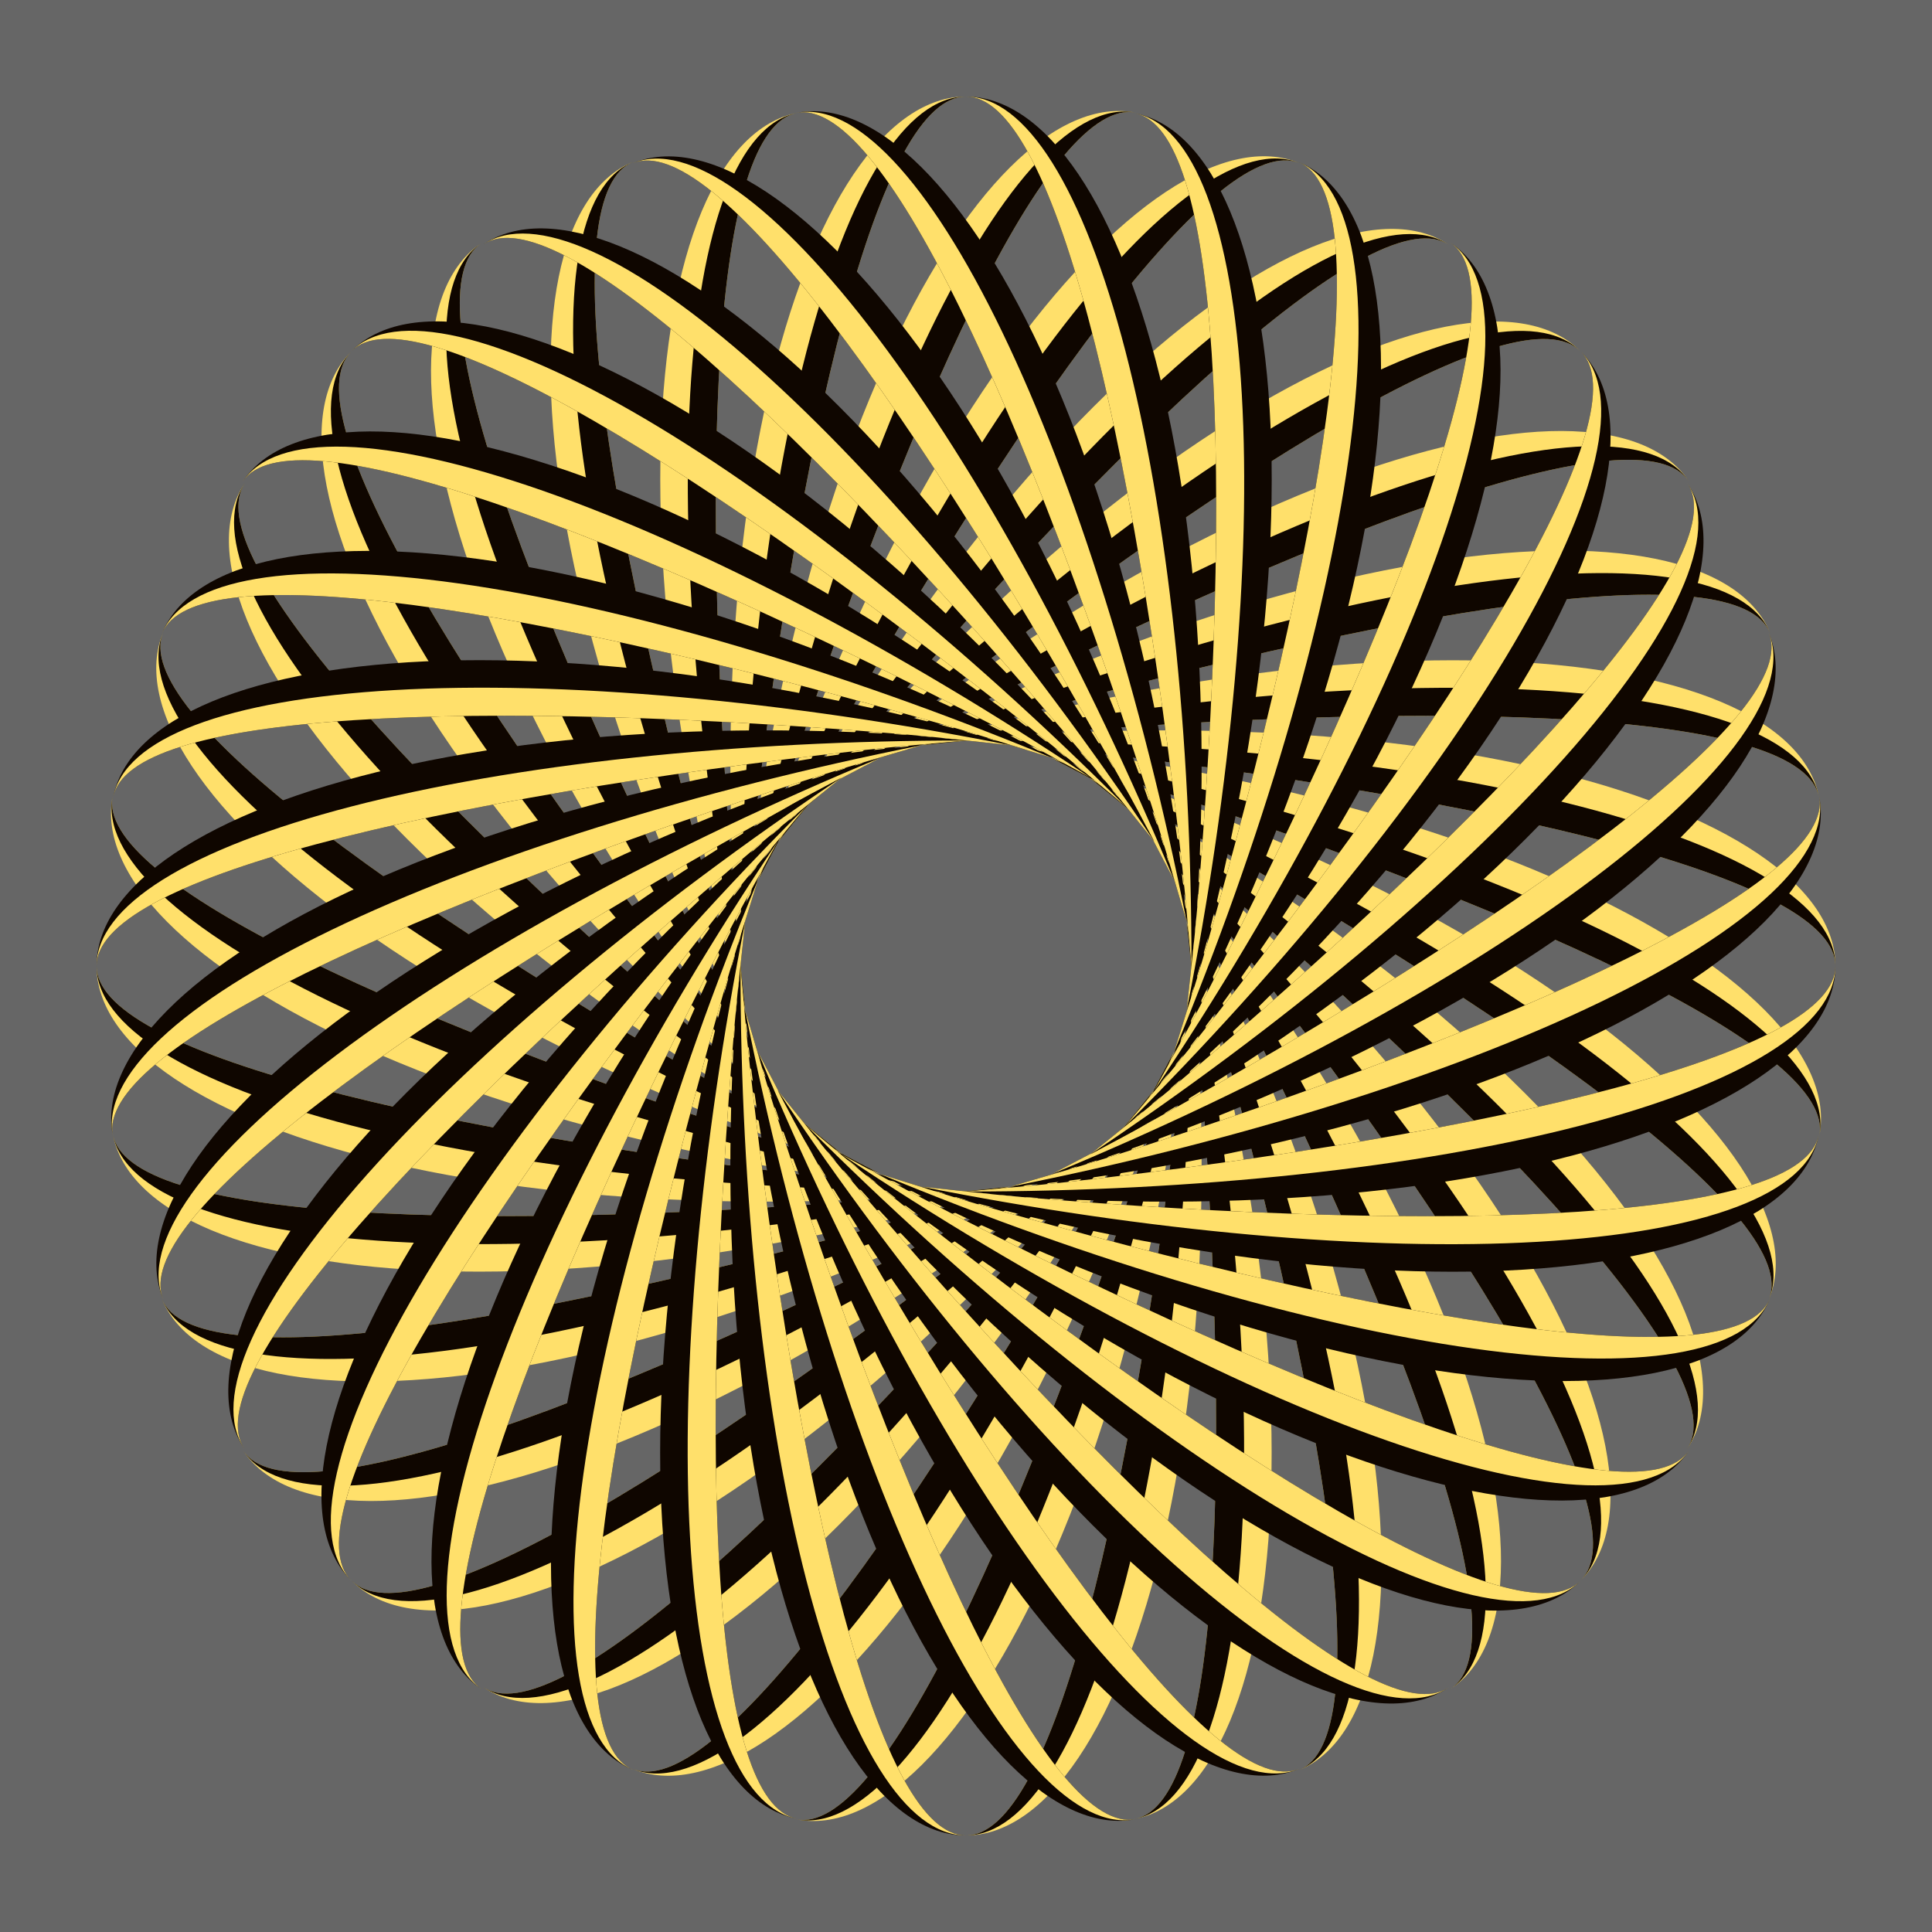 <?xml version="1.0" encoding="UTF-8"?>
<svg width="1200" height="1200" version="1.0" viewBox="0 0 960 960" xmlns="http://www.w3.org/2000/svg" xmlns:xlink="http://www.w3.org/1999/xlink">
<g id="a" transform="translate(-1740.7 480)">
<path d="m1790.7 372.63c25.912 2.886 51.574 6.082 76.556 9.544 24.983 3.462 49.285 7.19 72.503 11.141 23.217 3.951 45.349 8.125 66.024 12.481 20.675 4.356 39.893 8.894 57.333 13.574 17.44 4.68 33.101 9.502 46.72 14.428 13.619 4.926 25.197 9.957 34.539 15.057 9.342 5.1 16.448 10.268 21.199 15.47 4.751 5.202 7.146 10.438 7.146 15.674-1.103e-9 -9.713-3.286-19.425-9.782-28.841-6.496-9.416-16.202-18.535-28.896-27.079-12.694-8.543-28.375-16.51-46.684-23.655-18.309-7.144-39.246-13.465-62.331-18.763-23.085-5.298-48.317-9.573-75.121-12.683-26.803-3.11-55.175-5.055-84.469-5.76-29.294-0.705-59.508-0.17-89.954 1.608-13.299 0.777-21.435 1.869-34.764 3.115 16.539 1.572 33.531 2.856 49.98 4.689z" fill="#0f0600"/>
<path d="m1825 370.1c27.731 1.431 54.918 3.57 81.04 6.377 26.122 2.807 51.178 6.281 74.687 10.355 23.509 4.075 45.471 8.75 65.464 13.936 19.993 5.186 38.016 10.883 53.725 16.981 15.708 6.098 29.101 12.597 39.921 19.373 10.82 6.776 19.067 13.828 24.583 21.021 5.516 7.193 8.301 14.527 8.301 21.861 1.087e-9 -5.236-2.396-10.472-7.146-15.674-4.751-5.202-11.857-10.37-21.199-15.47-9.342-5.1-20.92-10.131-34.539-15.057-13.619-4.926-29.28-9.748-46.72-14.428-17.44-4.68-36.658-9.218-57.333-13.574-20.675-4.356-42.806-8.53-66.024-12.481-23.217-3.951-47.52-7.679-72.503-11.141-24.983-3.462-50.644-6.658-76.556-9.544-16.448-1.832-33.441-3.117-49.98-4.689 28.274 1e-13 56.548 0.722 84.279 2.153z" fill="#ffe06b"/>
</g>
<g id="b" transform="translate(-1212.7 480)">
<path d="m1790.7 372.63c25.912 2.886 51.574 6.082 76.556 9.544 24.983 3.462 49.285 7.19 72.503 11.141 23.217 3.951 45.349 8.125 66.024 12.481 20.675 4.356 39.893 8.894 57.333 13.574 17.44 4.68 33.101 9.502 46.72 14.428 13.619 4.926 25.197 9.957 34.539 15.057 9.342 5.1 16.448 10.268 21.199 15.47 4.751 5.202 7.146 10.438 7.146 15.674-1.103e-9 -9.713-3.286-19.425-9.782-28.841-6.496-9.416-16.202-18.535-28.896-27.079-12.694-8.543-28.375-16.51-46.684-23.655-18.309-7.144-39.246-13.465-62.331-18.763-23.085-5.298-48.317-9.573-75.121-12.683-26.803-3.11-55.175-5.055-84.469-5.76-29.294-0.705-59.508-0.17-89.954 1.608-13.299 0.777-21.435 1.869-34.764 3.115 16.539 1.572 33.531 2.856 49.98 4.689z" fill="#ffe06b"/>
<path d="m1825 370.1c27.731 1.431 54.918 3.57 81.04 6.377 26.122 2.807 51.178 6.281 74.687 10.355 23.509 4.075 45.471 8.75 65.464 13.936 19.993 5.186 38.016 10.883 53.725 16.981 15.708 6.098 29.101 12.597 39.921 19.373 10.82 6.776 19.067 13.828 24.583 21.021 5.516 7.193 8.301 14.527 8.301 21.861 1.087e-9 -5.236-2.396-10.472-7.146-15.674-4.751-5.202-11.857-10.37-21.199-15.47-9.342-5.1-20.92-10.131-34.539-15.057-13.619-4.926-29.28-9.748-46.72-14.428-17.44-4.68-36.658-9.218-57.333-13.574-20.675-4.356-42.806-8.53-66.024-12.481-23.217-3.951-47.52-7.679-72.503-11.141-24.983-3.462-50.644-6.658-76.556-9.544-16.448-1.832-33.441-3.117-49.98-4.689 28.274 1e-13 56.548 0.722 84.279 2.153z" fill="#0f0600"/>
</g>
<path d="m2.2737e-13 9.0949e-13h960l3.6868e-14 960h-960z" color="#000000" fill="#666"/>
<use transform="translate(-48 -480)" width="960" height="960" xlink:href="#b"/>
<use transform="matrix(-1 0 0 -1 1008 1440)" width="960" height="960" xlink:href="#b"/>
<use transform="matrix(6.1232e-17 -1 1 6.1232e-17 -480 1008)" width="960" height="960" xlink:href="#b"/>
<use transform="matrix(-6.1232e-17 1 -1 -6.1232e-17 1440 -48)" width="960" height="960" xlink:href="#b"/>
<use transform="matrix(.707 -.707 .707 .707 -572.17 174.53)" width="960" height="960" xlink:href="#b"/>
<use transform="matrix(-.707 .707 -.707 -.707 1532.2 785.47)" width="960" height="960" xlink:href="#b"/>
<use transform="matrix(-.707 -.707 .707 -.707 174.53 1532.2)" width="960" height="960" xlink:href="#b"/>
<use transform="matrix(.707 .707 -.707 .707 785.47 -572.17)" width="960" height="960" xlink:href="#b"/>
<use transform="matrix(.924 -.383 .383 .924 -375.18 -204.87)" width="960" height="960" xlink:href="#b"/>
<use transform="matrix(-.924 .383 -.383 -.924 1335.2 1164.9)" width="960" height="960" xlink:href="#b"/>
<use transform="matrix(-.383 -.924 .924 -.383 -204.87 1335.2)" width="960" height="960" xlink:href="#b"/>
<use transform="matrix(.383 .924 -.924 .383 1164.9 -375.18)" width="960" height="960" xlink:href="#b"/>
<use transform="matrix(.383 -.924 .924 .383 -608.98 600.43)" width="960" height="960" xlink:href="#b"/>
<use transform="matrix(-.383 .924 -.924 -.383 1569 359.57)" width="960" height="960" xlink:href="#b"/>
<use transform="matrix(-.924 -.383 .383 -.924 600.43 1569)" width="960" height="960" xlink:href="#b"/>
<use transform="matrix(.924 .383 -.383 .924 359.57 -608.98)" width="960" height="960" xlink:href="#b"/>
<use transform="matrix(.981 -.195 .195 .981 -225.14 -358.55)" width="960" height="960" xlink:href="#b"/>
<use transform="matrix(-.981 .195 -.195 -.981 1185.1 1318.5)" width="960" height="960" xlink:href="#b"/>
<use transform="matrix(-.195 -.981 .981 -.195 -358.55 1185.1)" width="960" height="960" xlink:href="#b"/>
<use transform="matrix(.195 .981 -.981 .195 1318.5 -225.14)" width="960" height="960" xlink:href="#b"/>
<use transform="matrix(.556 -.831 .831 .556 -611.55 385.67)" width="960" height="960" xlink:href="#b"/>
<use transform="matrix(-.556 .831 -.831 -.556 1571.6 574.33)" width="960" height="960" xlink:href="#b"/>
<use transform="matrix(-.831 -.556 .556 -.831 385.67 1571.6)" width="960" height="960" xlink:href="#b"/>
<use transform="matrix(.831 .556 -.556 .831 574.33 -611.55)" width="960" height="960" xlink:href="#b"/>
<use transform="matrix(.831 -.556 .556 .831 -492.36 -24.87)" width="960" height="960" xlink:href="#b"/>
<use transform="matrix(-.831 .556 -.556 -.831 1452.4 984.87)" width="960" height="960" xlink:href="#b"/>
<use transform="matrix(-.556 -.831 .831 -.556 -24.87 1452.4)" width="960" height="960" xlink:href="#b"/>
<use transform="matrix(.556 .831 -.831 .556 984.87 -492.36)" width="960" height="960" xlink:href="#b"/>
<use transform="matrix(.195 -.981 .981 .195 -564.56 810.57)" width="960" height="960" xlink:href="#b"/>
<use transform="matrix(-.195 .981 -.981 -.195 1524.6 149.43)" width="960" height="960" xlink:href="#b"/>
<use transform="matrix(-.981 -.195 .195 -.981 810.57 1524.6)" width="960" height="960" xlink:href="#b"/>
<use transform="matrix(.981 .195 -.195 .981 149.43 -564.56)" width="960" height="960" xlink:href="#b"/>
<g transform="translate(-1435.3 -549.49)">
<use transform="matrix(1 0 0 -1 1915.3 1989.5)" width="960" height="960" xlink:href="#a"/>
<use transform="matrix(-1 0 0 1 1915.3 69.486)" width="960" height="960" xlink:href="#a"/>
<use transform="matrix(0 -1 -1 0 2875.3 1029.5)" width="960" height="960" xlink:href="#a"/>
<use transform="matrix(0 1 1 0 955.29 1029.5)" width="960" height="960" xlink:href="#a"/>
<use transform="matrix(.707 -.707 -.707 -.707 2594.1 1708.3)" width="960" height="960" xlink:href="#a"/>
<use transform="matrix(-.707 .707 .707 .707 1236.5 350.66)" width="960" height="960" xlink:href="#a"/>
<use transform="matrix(-.707 -.707 -.707 .707 2594.1 350.66)" width="960" height="960" xlink:href="#a"/>
<use transform="matrix(.707 .707 .707 -.707 1236.5 1708.3)" width="960" height="960" xlink:href="#a"/>
<use transform="matrix(.924 -.383 -.383 -.924 2282.7 1916.4)" width="960" height="960" xlink:href="#a"/>
<use transform="matrix(-.924 .383 .383 .924 1547.9 142.56)" width="960" height="960" xlink:href="#a"/>
<use transform="matrix(-.383 -.924 -.924 .383 2802.2 662.11)" width="960" height="960" xlink:href="#a"/>
<use transform="matrix(.383 .924 .924 -.383 1028.4 1396.9)" width="960" height="960" xlink:href="#a"/>
<use transform="matrix(.383 -.924 -.924 -.383 2802.2 1396.9)" width="960" height="960" xlink:href="#a"/>
<use transform="matrix(-.383 .924 .924 .383 1028.4 662.11)" width="960" height="960" xlink:href="#a"/>
<use transform="matrix(-.924 -.383 -.383 .924 2282.7 142.56)" width="960" height="960" xlink:href="#a"/>
<use transform="matrix(.924 .383 .383 -.924 1547.9 1916.4)" width="960" height="960" xlink:href="#a"/>
<use transform="matrix(.981 -.195 -.195 -.981 2102.6 1971)" width="960" height="960" xlink:href="#a"/>
<use transform="matrix(-.981 .195 .195 .981 1728 87.932)" width="960" height="960" xlink:href="#a"/>
<use transform="matrix(-.195 -.981 -.981 .195 2856.8 842.2)" width="960" height="960" xlink:href="#a"/>
<use transform="matrix(.195 .981 .981 -.195 973.73 1216.8)" width="960" height="960" xlink:href="#a"/>
<use transform="matrix(.556 -.831 -.831 -.556 2713.5 1562.8)" width="960" height="960" xlink:href="#a"/>
<use transform="matrix(-.556 .831 .831 .556 1117.1 496.14)" width="960" height="960" xlink:href="#a"/>
<use transform="matrix(-.831 -.556 -.556 .831 2448.6 231.27)" width="960" height="960" xlink:href="#a"/>
<use transform="matrix(.831 .556 .556 -.831 1381.9 1827.7)" width="960" height="960" xlink:href="#a"/>
<use transform="matrix(.831 -.556 -.556 -.831 2448.6 1827.7)" width="960" height="960" xlink:href="#a"/>
<use transform="matrix(-.831 .556 .556 .831 1381.9 231.27)" width="960" height="960" xlink:href="#a"/>
<use transform="matrix(-.556 -.831 -.831 .556 2713.5 496.14)" width="960" height="960" xlink:href="#a"/>
<use transform="matrix(.556 .831 .831 -.556 1117.1 1562.8)" width="960" height="960" xlink:href="#a"/>
<use transform="matrix(.195 -.981 -.981 -.195 2856.8 1216.8)" width="960" height="960" xlink:href="#a"/>
<use transform="matrix(-.195 .981 .981 .195 973.73 842.2)" width="960" height="960" xlink:href="#a"/>
<use transform="matrix(-.981 -.195 -.195 .981 2102.6 87.932)" width="960" height="960" xlink:href="#a"/>
<use transform="matrix(.981 .195 .195 -.981 1728 1971)" width="960" height="960" xlink:href="#a"/>
</g>
</svg>

